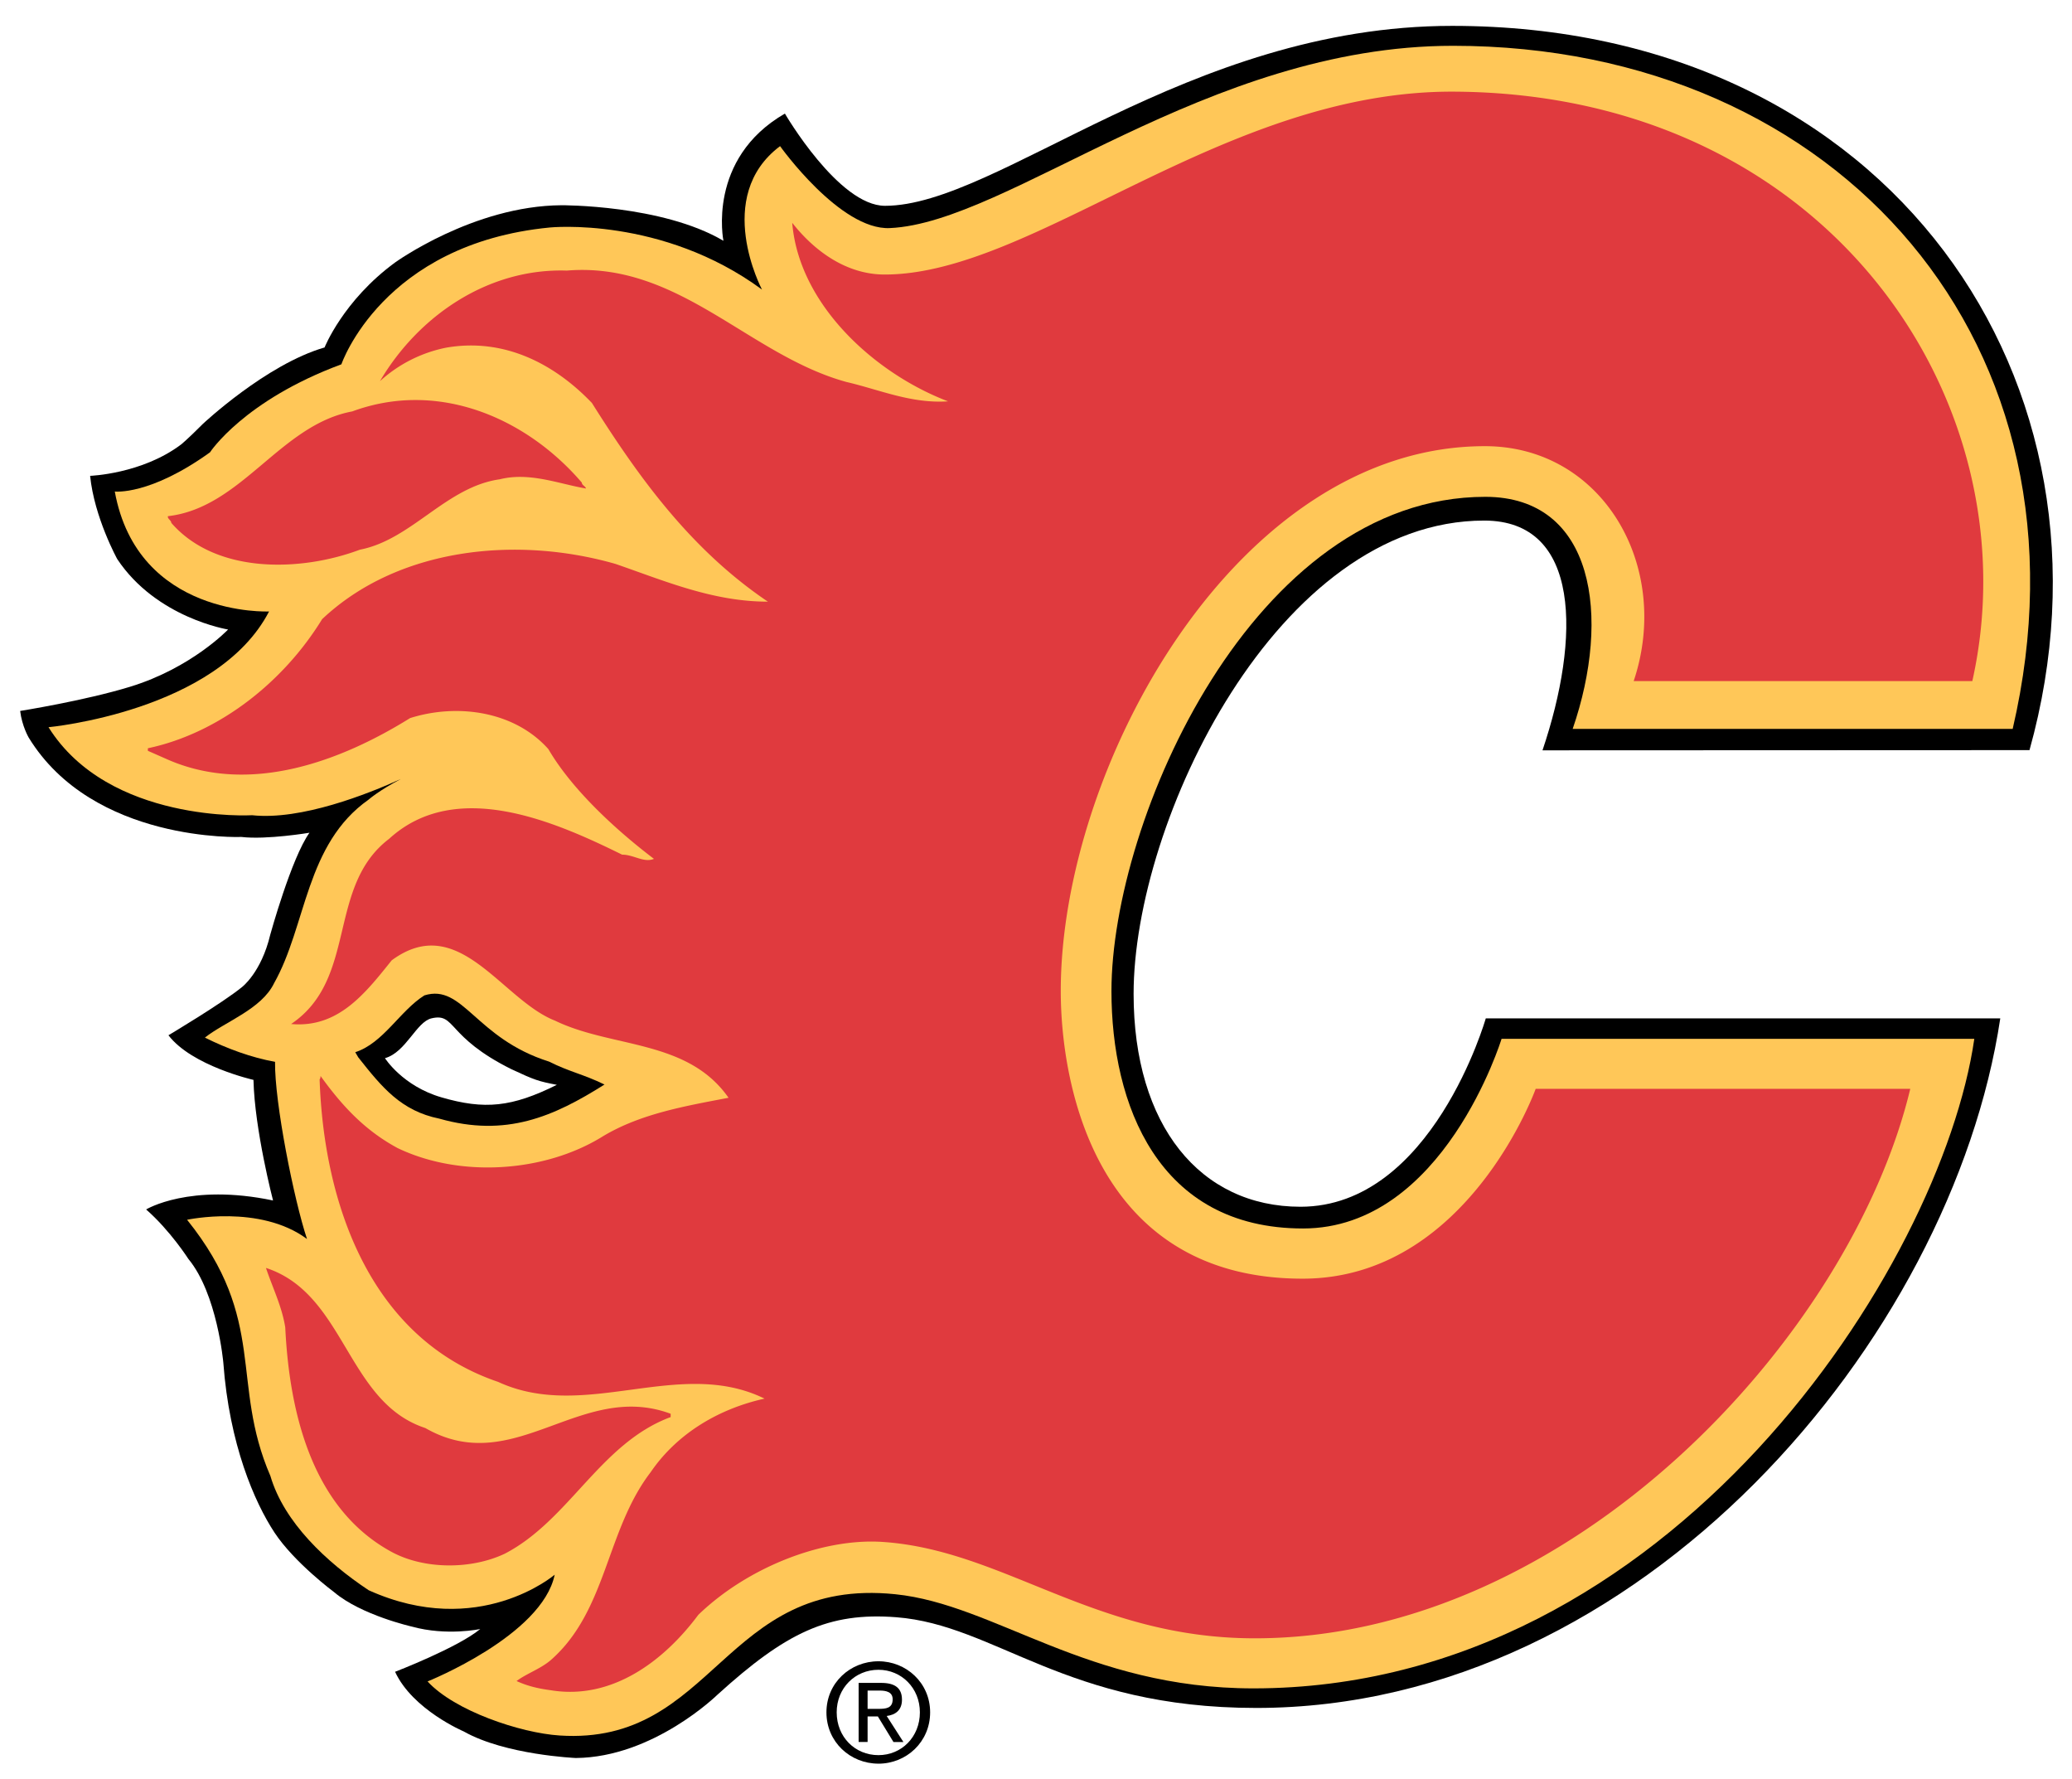 <svg xmlns="http://www.w3.org/2000/svg" width="103.5" height="88.833" viewBox="0 0 103.5 88.833"><path fill="none" d="M1.007 1.293H102.5V88.08H1.008z"/><path d="M22.05 54.802c-1.942-.564-2.82-1.956-2.82-1.956 1.054-.296 1.565-1.815 2.327-1.99 1.222-.285.727.916 3.98 2.536 1.193.557 1.355.607 2.278.785-2.247 1.118-3.61 1.252-5.765.625m79.327-17.34c5.095-18.25-6.888-36.17-28.84-36.17-13.23 0-22.686 8.986-28.33 8.986-2.318 0-5-4.606-5-4.606-3.912 2.257-3.07 6.353-3.07 6.353-3.066-1.807-8.097-1.775-8.097-1.775-4.395.03-8.307 2.86-8.307 2.86-2.588 1.895-3.52 4.242-3.52 4.242-2.922.845-6.086 3.824-6.086 3.824-.78.783-1.083 1.023-1.083 1.023-1.955 1.474-4.542 1.565-4.542 1.565.208 2.076 1.353 4.154 1.353 4.154 1.956 2.948 5.538 3.52 5.538 3.52S9.57 33.36 6.487 34.3c-2.28.697-5.48 1.205-5.48 1.205.09.753.423 1.325.423 1.325 3.222 5.27 10.628 4.968 10.628 4.968 1.262.148 3.4-.21 3.4-.21-.903 1.263-1.957 5.087-1.957 5.087-.45 1.896-1.413 2.62-1.413 2.62-.995.812-3.674 2.407-3.674 2.407 1.174 1.534 4.247 2.228 4.247 2.228.058 2.498.978 6.023.978 6.023-4.17-.877-6.34.448-6.34.448 1.205 1.055 2.11 2.47 2.11 2.47 1.443 1.744 1.746 5.18 1.746 5.18.3 4.09 1.564 6.98 2.556 8.486.995 1.506 2.983 2.98 2.983 2.98 1.353 1.145 3.882 1.717 3.882 1.717 1.747.482 3.413.12 3.413.12-1.125.933-4.255 2.136-4.255 2.136.875 1.897 3.43 2.98 3.43 2.98 2.078 1.176 5.6 1.326 5.6 1.326 3.883-.032 7.076-3.163 7.076-3.163 3.42-3.104 5.54-4.128 8.93-3.867 4.97.383 8.445 4.53 17.977 4.53 19.23 0 34.76-18.41 37.17-34.438h-25.7s-2.686 9.408-9.255 9.408c-5.007 0-8.337-4.053-8.337-10.632 0-8.605 7.173-23.636 17.515-23.636 4.838 0 4.806 5.863 2.91 11.474l24.327-.01z"/><path fill="#FFC758" d="M21.942 55.865c-1.9-.388-2.85-1.547-4.046-3.06l-.15-.257c1.407-.456 2.225-2.064 3.454-2.838 1.937-.6 2.536 2.142 6.226 3.307 1.054.527 1.682.616 2.77 1.145-2.546 1.605-4.916 2.65-8.254 1.703m78.594-19.46C104.99 17.274 91.88 2.287 72.58 2.287c-12.31 0-22.175 8.84-28.134 9.104-2.487.11-5.48-4.093-5.48-4.093-3.368 2.526-.903 7.163-.903 7.163-4.993-3.673-10.6-3.1-10.6-3.1-8.365.812-10.41 6.833-10.41 6.833-4.88 1.807-6.563 4.395-6.563 4.395-3.012 2.167-4.756 1.958-4.756 1.958 1.145 6.29 7.706 5.99 7.706 5.99-2.59 4.998-11.017 5.78-11.017 5.78 3.01 4.816 10.173 4.396 10.173 4.396 2.45.263 5.783-1.063 7.427-1.808-1.1.575-1.613 1.03-1.613 1.03-3.16 2.224-3.09 6.28-4.72 9.168-.628 1.3-2.45 1.92-3.455 2.715 1.087.544 2.332 1.002 3.504 1.21-.03 2.016.946 6.898 1.596 8.848-2.348-1.747-5.99-.96-5.99-.96 4.035 5.022 2.14 8.123 4.163 12.798.68 2.31 2.79 4.296 4.91 5.705 5.495 2.476 9.29-.777 9.29-.777-.63 3.042-6.35 5.33-6.35 5.33 1.34 1.465 4.627 2.572 6.592 2.7 7.762.51 8.163-7.937 16.77-7.055 4.99.51 9.566 4.702 17.89 4.702 20.838 0 34.37-21.09 36.01-32.438H75.005s-2.896 9.47-9.916 9.47c-7.27 0-9.57-6.233-9.57-11.853 0-8.544 7.094-24.686 18.673-24.686 5.455 0 6.296 5.986 4.366 11.59h21.976z"/><path fill="#E03A3E" d="M29.276 24.396c-1.298-.21-2.806-.838-4.31-.46-2.68.376-4.398 3.014-6.99 3.516-2.892 1.088-7.16 1.255-9.42-1.34 0-.125-.206-.21-.167-.334 3.682-.42 5.607-4.563 9.208-5.232 4.31-1.59 8.706.334 11.467 3.557 0 .125.168.167.21.293M21.24 71.314c4.435 2.554 7.74-2.386 12.26-.71v.166c-3.512 1.3-5.06 5.148-8.284 6.822-1.675.795-4.018.795-5.65-.086-3.935-2.132-5.106-6.86-5.317-11.215-.166-1.046-.627-1.966-.964-2.97 3.978 1.297 4.02 6.698 7.953 7.994M98.52 34.017c3.09-13.795-7.083-29.35-25.905-29.44-11.49-.056-20.95 9.133-28.425 9.133-1.898 0-3.498-1.158-4.617-2.583.335 4.103 4.143 7.534 7.784 8.916-1.84.124-3.433-.587-5.065-.964-4.896-1.34-8.374-6.027-13.98-5.566-3.934-.126-7.41 2.26-9.334 5.524a6.922 6.922 0 0 1 3.308-1.674c2.886-.503 5.398.794 7.28 2.76 2.346 3.727 4.942 7.326 8.79 9.924-2.762 0-5.187-1.05-7.615-1.886-4.98-1.424-10.884-.797-14.652 2.762-1.924 3.14-5.148 5.693-8.703 6.446v.127l1.045.46c4.104 1.76 8.622.04 12.054-2.094 2.386-.754 5.233-.335 6.908 1.55 1.17 2.008 3.35 4.02 5.273 5.48-.504.21-1.006-.21-1.59-.21-3.307-1.628-8.29-3.85-11.637-.792-3.137 2.387-1.548 6.99-4.897 9.25 2.345.21 3.685-1.507 5.024-3.18 3.35-2.47 5.483 1.966 8.16 3.013 2.85 1.38 6.615.92 8.666 3.85-2.178.418-4.396.796-6.278 1.926-2.89 1.8-7.116 2.093-10.256.585-1.63-.88-2.76-2.094-3.847-3.6 0 .042 0 .125-.046.168.21 6.195 2.51 12.933 8.916 15.11 4.353 2.007 9.038-1.257 13.31.836-2.26.502-4.353 1.716-5.694 3.68-2.216 2.89-2.175 6.867-4.937 9.336-.503.46-1.256.71-1.757 1.088.543.25 1.087.378 1.714.46 3.057.502 5.652-1.465 7.366-3.767 2.472-2.385 6.22-3.842 9.21-3.64 6.032.405 10.528 4.784 18.494 4.813 15.86.064 29.86-15.05 32.834-27.44H76.71s-3.404 9.48-11.643 9.48c-10.286 0-12.08-9.604-12.08-14.372 0-11.2 8.78-27.204 21.186-27.204 5.885 0 9.35 6.01 7.432 11.733H98.52"/><path d="M43.338 85.34v-.912h.608c.312 0 .644.066.644.434 0 .453-.34.48-.72.48h-.532m0 .377h.512l.78 1.278h.497l-.835-1.3c.43-.054.763-.283.763-.812 0-.58-.345-.84-1.04-.84H42.89v2.95h.448V85.72zm.542 2.36c1.392 0 2.582-1.082 2.582-2.564 0-1.47-1.19-2.55-2.582-2.55-1.41 0-2.598 1.08-2.598 2.55 0 1.482 1.19 2.563 2.598 2.563m-2.086-2.563c0-1.21.915-2.125 2.086-2.125 1.155 0 2.07.915 2.07 2.125 0 1.23-.915 2.138-2.07 2.138-1.17 0-2.086-.907-2.086-2.138"/></svg>